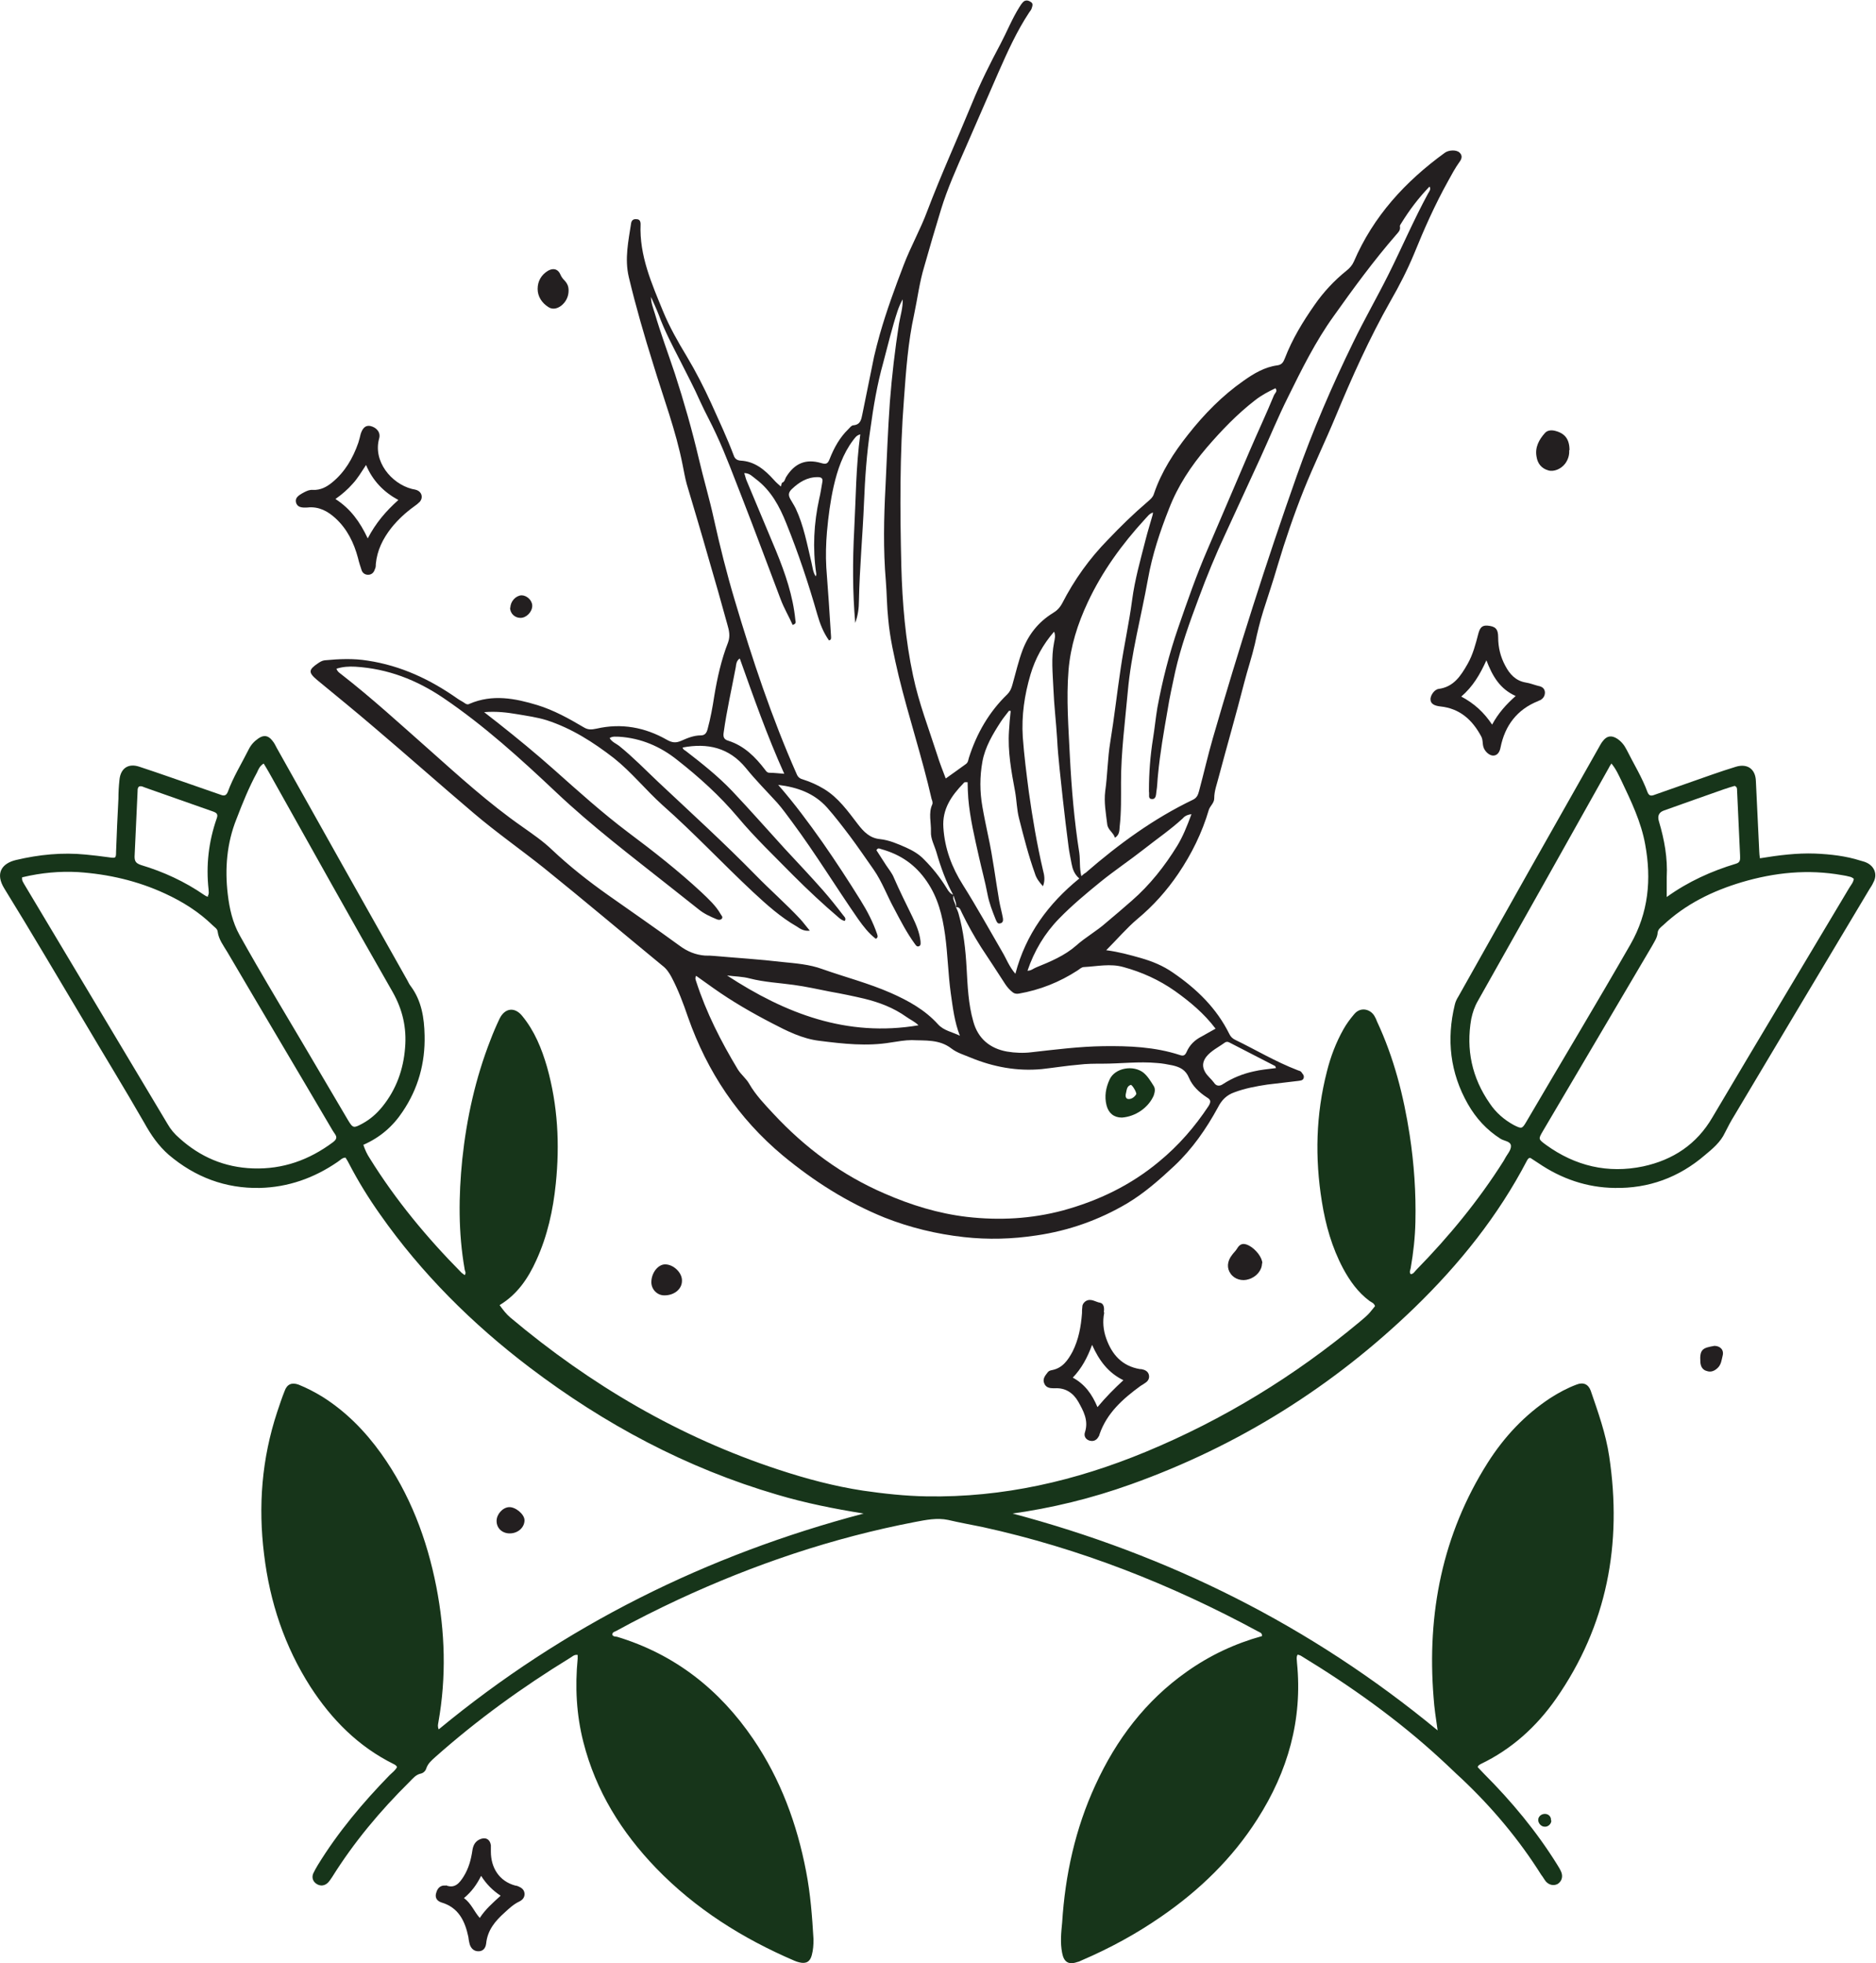 <svg width="280" height="293" viewBox="0 0 280 293" fill="none" xmlns="http://www.w3.org/2000/svg">
<g clip-path="url(#clip0_4_588)">
<path d="M150.947 225.856C174.448 232.088 195.638 242.642 214.57 258.272C214.319 256.513 214.067 254.905 213.967 253.347C212.963 240.833 215.273 229.022 222.052 218.318C224.512 214.448 227.575 211.181 231.392 208.668C232.647 207.864 233.953 207.161 235.309 206.658C236.313 206.256 237.066 206.608 237.418 207.563C238.522 210.779 239.677 213.996 240.179 217.363C242.138 230.43 239.878 242.592 232.245 253.548C229.333 257.719 225.617 261.087 220.997 263.298C220.847 263.398 220.646 263.449 220.545 263.75C220.847 264.052 221.148 264.404 221.499 264.755C225.617 268.876 229.333 273.349 232.396 278.275C232.647 278.677 232.898 279.079 233.049 279.481C233.3 280.184 233.049 280.838 232.496 281.19C231.944 281.491 231.241 281.391 230.739 280.838C230.488 280.536 230.287 280.134 230.036 279.833C226.722 274.556 222.704 269.781 218.185 265.509C217.131 264.554 216.126 263.549 215.072 262.594C208.644 256.664 201.564 251.638 194.132 247.115C194.032 247.065 193.881 247.015 193.68 246.964C193.429 247.366 193.58 247.768 193.58 248.17C194.433 256.664 192.224 264.404 187.654 271.54C183.938 277.37 179.067 282.094 173.393 286.014C169.627 288.628 165.66 290.789 161.442 292.598C161.241 292.698 161.04 292.799 160.789 292.849C159.484 293.302 158.781 292.849 158.529 291.492C158.228 289.985 158.379 288.477 158.529 286.969C158.981 279.833 160.488 272.947 163.501 266.414C166.614 259.629 170.983 253.85 177.109 249.527C180.574 247.065 184.34 245.306 188.357 244.2C188.407 243.698 188.006 243.647 187.755 243.497C174.749 236.461 161.09 231.083 146.628 227.917C144.921 227.565 143.214 227.263 141.506 226.861C139.849 226.51 138.192 226.861 136.585 227.163C124.283 229.525 112.532 233.495 101.184 238.772C98.07 240.23 94.957 241.788 91.944 243.446C91.743 243.547 91.392 243.597 91.392 243.999C91.542 244.301 91.844 244.25 92.095 244.301C100.732 246.914 107.41 252.191 112.432 259.579C116.499 265.56 118.96 272.244 120.316 279.33C120.968 282.697 121.22 286.064 121.42 289.482C121.42 290.286 121.37 291.04 121.169 291.794C120.918 292.799 120.316 293.151 119.311 292.899C119.06 292.849 118.809 292.749 118.558 292.648C110.825 289.331 103.795 284.909 97.92 278.827C92.748 273.45 88.931 267.319 87.073 260.031C86.019 255.91 85.818 251.739 86.219 247.567C86.219 247.366 86.219 247.216 86.219 247.015C85.717 246.914 85.416 247.266 85.065 247.467C77.934 251.839 71.205 256.714 64.978 262.243C64.426 262.745 63.874 263.197 63.623 263.951C63.522 264.303 63.221 264.605 62.87 264.705C62.066 264.856 61.614 265.459 61.112 265.962C56.743 270.284 52.826 274.958 49.562 280.184C49.362 280.486 49.161 280.787 48.91 281.039C48.407 281.491 47.805 281.541 47.252 281.19C46.7 280.838 46.499 280.235 46.75 279.632C46.951 279.229 47.152 278.827 47.403 278.425C50.416 273.5 54.132 269.078 58.149 264.956C58.551 264.554 59.003 264.253 59.254 263.75C59.154 263.499 58.953 263.398 58.752 263.298C53.479 260.685 49.512 256.664 46.349 251.789C42.482 245.758 40.273 239.124 39.419 232.038C38.515 224.801 39.067 217.715 41.377 210.729C41.729 209.673 42.08 208.618 42.482 207.613C42.834 206.608 43.537 206.306 44.541 206.658C45.796 207.161 46.951 207.764 48.106 208.467C51.621 210.679 54.483 213.593 56.894 216.961C61.162 222.941 63.723 229.676 65.129 236.863C66.435 243.597 66.636 250.281 65.43 257.066C65.38 257.368 65.28 257.669 65.481 258.121C84.211 242.642 105.452 232.088 128.902 225.907C124.534 225.203 120.215 224.349 115.997 223.092C102.439 219.122 90.237 212.588 79.039 204.095C70.502 197.612 62.92 190.073 56.743 181.278C55.036 178.866 53.479 176.353 52.123 173.739C51.973 173.438 51.772 173.086 51.571 172.785C51.069 172.785 50.768 173.187 50.366 173.438C46.851 175.85 42.984 177.207 38.766 177.308C33.644 177.408 29.125 175.699 25.208 172.382C23.651 171.026 22.547 169.417 21.542 167.608C18.63 162.532 15.567 157.557 12.604 152.531C8.637 145.897 4.72 139.213 0.653 132.629C-0.753 130.367 0.251 128.86 2.41 128.357C5.825 127.553 9.29 127.201 12.805 127.553C13.96 127.654 15.065 127.804 16.22 127.955C17.274 128.106 17.324 128.106 17.324 127.101C17.425 124.487 17.525 121.874 17.676 119.21C17.676 118.306 17.726 117.351 17.826 116.446C17.977 114.687 19.132 113.883 20.789 114.436C24.003 115.491 27.217 116.647 30.43 117.753C31.234 118.054 32.087 118.306 32.891 118.607C33.393 118.808 33.745 118.808 33.996 118.205C34.799 115.994 36.054 113.984 37.109 111.873C37.461 111.169 37.913 110.667 38.565 110.214C39.369 109.661 40.022 109.762 40.624 110.516C40.925 110.868 41.126 111.27 41.327 111.672C47.805 123.231 54.283 134.79 60.811 146.349C60.961 146.651 61.112 146.952 61.313 147.204C62.92 149.365 63.321 151.928 63.372 154.541C63.472 158.662 62.417 162.482 60.108 165.899C58.651 168.111 56.743 169.769 54.232 170.875C54.483 171.629 54.785 172.282 55.187 172.885C59.053 179.117 63.723 184.746 68.895 189.973C68.996 190.073 69.197 190.174 69.347 190.324C69.648 189.973 69.347 189.671 69.347 189.42C68.393 183.992 68.443 178.514 68.996 173.036C69.648 166.904 70.954 160.974 73.214 155.195C73.615 154.139 74.067 153.084 74.57 152.028C75.373 150.42 76.829 150.269 77.934 151.626C79.792 153.888 80.847 156.501 81.65 159.265C83.257 164.995 83.558 170.774 82.956 176.654C82.554 180.625 81.7 184.495 80.043 188.113C78.838 190.777 77.231 193.189 74.57 194.797C75.072 195.501 75.574 196.154 76.177 196.657C88.128 206.708 101.385 214.498 116.248 219.373C120.366 220.73 124.534 221.836 128.802 222.489C131.915 222.941 135.129 223.293 138.293 223.343C149.692 223.544 160.538 221.032 170.983 216.709C182.633 211.885 193.278 205.351 202.92 197.31C203.321 196.958 203.773 196.607 204.175 196.204C204.577 195.802 204.878 195.35 205.23 194.948C205.079 194.496 204.727 194.395 204.426 194.194C202.669 192.887 201.463 191.179 200.459 189.319C198.802 186.203 197.848 182.836 197.296 179.368C196.241 172.835 196.392 166.352 198.049 159.919C198.601 157.707 199.405 155.597 200.509 153.637C200.961 152.832 201.514 152.079 202.116 151.375C203.07 150.219 204.527 150.621 205.129 151.626C205.28 151.878 205.43 152.179 205.531 152.481C208.042 157.858 209.498 163.537 210.402 169.417C211.055 173.689 211.356 178.011 211.255 182.384C211.205 184.696 210.954 186.957 210.552 189.269C210.502 189.57 210.301 189.872 210.552 190.174C210.954 190.174 211.155 189.772 211.406 189.52C216.277 184.545 220.696 179.167 224.412 173.287C224.462 173.187 224.562 173.036 224.613 172.935C224.914 172.332 225.517 171.729 225.517 171.076C225.517 170.322 224.512 170.322 223.96 169.97C221.901 168.663 220.294 166.904 219.089 164.794C216.428 160.12 215.875 155.144 217.131 149.968C217.231 149.515 217.432 149.113 217.683 148.711C224.613 136.348 231.593 123.985 238.572 111.672C238.773 111.32 238.974 110.918 239.225 110.616C239.828 109.812 240.531 109.712 241.385 110.264C241.987 110.667 242.439 111.219 242.791 111.923C243.845 114.034 245.1 116.044 245.904 118.255C246.155 118.858 246.506 118.808 247.009 118.607C249.871 117.602 252.733 116.597 255.595 115.592C256.75 115.19 257.956 114.788 259.111 114.436C260.818 113.933 262.023 114.788 262.073 116.597C262.224 120.115 262.425 123.583 262.575 127.101C262.575 127.402 262.626 127.754 262.676 128.106C265.438 127.654 268.199 127.302 270.911 127.402C273.221 127.503 275.481 127.754 277.69 128.458C277.991 128.558 278.293 128.608 278.594 128.759C279.799 129.312 280.251 130.568 279.598 131.724C279.448 132.076 279.247 132.378 279.046 132.679C272.317 143.937 265.588 155.195 258.859 166.502C258.357 167.307 257.905 168.161 257.453 169.066C256.801 170.473 255.595 171.478 254.44 172.433C250.574 175.75 246.055 177.408 240.983 177.308C236.865 177.257 233.049 175.951 229.584 173.589C229.182 173.337 228.831 173.086 228.429 172.835H228.329C228.128 172.835 228.027 173.036 227.927 173.187C223.608 181.479 217.834 188.666 211.155 195.149C198.953 206.96 184.842 215.805 168.824 221.534C162.948 223.645 156.973 225.102 150.796 225.957L150.947 225.856ZM3.314 130.92C3.214 131.423 3.465 131.674 3.616 131.976C10.746 143.887 17.877 155.848 25.007 167.759C25.459 168.563 26.062 169.267 26.765 169.87C29.878 172.684 33.494 174.242 37.762 174.393C42.231 174.544 46.148 173.136 49.713 170.473C50.215 170.071 50.366 169.769 49.964 169.216C49.864 169.066 49.763 168.915 49.663 168.764C44.441 159.868 39.168 151.023 33.946 142.128C33.343 141.122 32.64 140.218 32.489 139.062C32.439 138.61 32.037 138.409 31.736 138.107C29.677 136.097 27.267 134.589 24.656 133.383C20.538 131.473 16.169 130.468 11.65 130.166C8.888 130.016 6.176 130.267 3.415 130.92H3.314ZM276.636 131.121C276.636 131.121 276.284 130.87 276.133 130.87C275.732 130.769 275.33 130.669 274.928 130.619C269.857 129.714 264.885 130.217 259.964 131.674C255.595 132.981 251.578 134.941 248.214 138.107C247.862 138.409 247.461 138.71 247.41 139.213C247.36 139.967 246.908 140.57 246.557 141.223C241.133 150.42 235.71 159.617 230.287 168.814C229.584 170.02 229.584 170.02 230.739 170.875C235.108 174.041 239.979 175.197 245.251 174.091C249.67 173.136 253.235 170.825 255.595 166.754C262.375 155.295 269.204 143.937 276.033 132.478C276.284 132.076 276.636 131.674 276.686 131.172L276.636 131.121ZM240.531 113.933C240.28 114.285 240.179 114.486 240.079 114.687C233.601 126.246 227.123 137.805 220.595 149.365C220.093 150.219 219.792 151.124 219.591 152.079C218.788 156.652 219.692 160.874 222.353 164.693C223.257 166.05 224.462 167.105 225.918 167.91C227.123 168.513 227.174 168.513 227.826 167.407C232.999 158.562 238.271 149.817 243.343 140.972C246.055 136.248 246.507 131.222 245.552 126.045C244.95 122.678 243.443 119.562 241.987 116.496C241.585 115.692 241.234 114.838 240.531 113.984V113.933ZM39.319 113.984C38.766 114.335 38.565 114.838 38.364 115.29C37.159 117.502 36.205 119.864 35.301 122.226C33.845 125.844 33.544 129.664 33.996 133.483C34.247 135.594 34.699 137.655 35.753 139.564C36.607 141.072 37.41 142.53 38.264 143.987C40.474 147.807 42.733 151.576 44.993 155.396C47.303 159.316 49.613 163.236 51.922 167.156C52.676 168.412 52.776 168.412 54.082 167.709C55.287 167.055 56.241 166.201 57.095 165.145C59.154 162.582 60.208 159.617 60.459 156.401C60.71 153.436 60.108 150.722 58.601 148.058C52.374 137.202 46.298 126.246 40.172 115.34C39.921 114.888 39.67 114.486 39.369 113.984H39.319ZM248.766 133.885C251.98 131.574 255.445 130.016 259.111 128.91C259.814 128.709 259.713 128.206 259.713 127.704C259.562 124.437 259.412 121.17 259.261 117.904C259.261 117.703 259.261 117.451 258.91 117.301C258.408 117.451 257.855 117.602 257.303 117.803C254.29 118.858 251.327 119.914 248.364 120.969C247.594 121.237 247.343 121.79 247.611 122.628C248.415 125.342 248.917 128.056 248.766 130.92C248.766 131.825 248.766 132.729 248.766 133.885ZM31.033 133.684C31.234 133.383 31.133 133.081 31.133 132.78C30.732 129.161 31.133 125.643 32.339 122.175C32.59 121.522 32.339 121.321 31.786 121.12C28.472 119.964 25.108 118.758 21.793 117.602C21.442 117.502 21.141 117.25 20.739 117.401C20.538 117.602 20.538 117.803 20.538 118.054C20.387 121.321 20.237 124.588 20.086 127.855C20.086 128.608 20.337 128.86 21.04 129.111C24.405 130.116 27.568 131.574 30.481 133.584C30.681 133.684 30.832 133.885 31.083 133.785L31.033 133.684Z" fill="#17351A"/>
<path d="M116.7 72.069C117.152 71.918 117.152 71.466 117.353 71.164C118.608 69.154 120.265 68.45 122.525 69.104C123.228 69.305 123.529 69.305 123.831 68.501C124.483 66.842 125.337 65.284 126.643 64.028C126.894 63.776 127.095 63.475 127.396 63.475C128.45 63.374 128.551 62.57 128.702 61.867C129.304 59.002 129.856 56.087 130.459 53.222C130.71 52.117 131.011 51.011 131.313 49.906C132.317 46.388 133.572 42.97 134.878 39.553C135.933 36.788 137.389 34.225 138.393 31.511C140.452 26.084 142.862 20.806 145.072 15.429C146.327 12.363 147.783 9.448 149.34 6.533C150.294 4.724 151.047 2.814 152.152 1.055C152.303 0.804 152.504 0.503 152.704 0.302C153.056 -0.05 153.508 0.05 153.859 0.302C154.211 0.503 154.11 0.854 154.01 1.156C153.96 1.407 153.759 1.658 153.608 1.86C151.75 4.674 150.394 7.689 149.039 10.755C147.382 14.575 145.724 18.344 144.067 22.163C142.762 25.129 141.406 28.144 140.452 31.26C139.598 34.074 138.745 36.939 137.941 39.804C137.238 42.116 136.937 44.578 136.435 46.94C135.531 51.061 135.23 55.283 134.928 59.454C134.275 67.797 134.326 76.19 134.526 84.533C134.677 90.011 135.129 95.489 136.284 100.866C137.138 104.937 138.644 108.807 139.9 112.727C140.251 113.883 140.703 114.989 141.155 116.195C142.209 115.441 143.214 114.737 144.168 114.034C144.519 113.782 144.519 113.38 144.62 113.079C145.775 109.46 147.633 106.244 150.344 103.631C150.746 103.228 150.947 102.776 151.098 102.223C151.6 100.464 152.001 98.655 152.654 96.946C153.558 94.635 155.014 92.825 157.123 91.519C157.726 91.167 158.178 90.714 158.529 90.061C160.337 86.543 162.597 83.377 165.359 80.562C167.217 78.602 169.175 76.693 171.234 74.934C171.636 74.582 172.087 74.23 172.238 73.677C173.343 70.41 175.201 67.546 177.31 64.882C179.72 61.816 182.432 59.052 185.595 56.841C187.152 55.735 188.759 54.78 190.667 54.529C191.37 54.429 191.571 53.976 191.772 53.474C192.877 50.609 194.433 48.046 196.191 45.533C197.547 43.573 199.153 41.864 200.961 40.407C201.463 40.005 201.815 39.603 202.066 39.05C204.978 32.265 209.749 27.089 215.624 22.817C216.227 22.364 217.432 22.314 217.884 22.817C218.336 23.269 218.135 23.772 217.834 24.174C217.181 25.078 216.679 26.033 216.126 27.038C214.168 30.556 212.561 34.175 211.054 37.894C210.05 40.306 208.845 42.668 207.539 44.93C204.376 50.509 201.765 56.338 199.304 62.269C197.798 65.887 196.09 69.405 194.634 73.024C193.128 76.793 191.822 80.613 190.667 84.483C190.014 86.744 189.261 88.955 188.558 91.167C188.056 92.775 187.654 94.433 187.303 96.092C186.851 98.052 186.198 99.962 185.696 101.922C184.491 106.646 183.135 111.32 181.879 116.044C181.628 117.049 181.227 118.054 181.227 119.16C181.227 119.864 180.624 120.266 180.423 120.869C179.419 124.286 177.862 127.452 175.854 130.418C174.146 132.931 172.138 135.192 169.778 137.152C168.171 138.509 166.815 140.117 165.108 141.826C167.016 142.077 168.623 142.53 170.23 142.982C171.987 143.485 173.594 144.138 175.1 145.193C178.615 147.606 181.578 150.47 183.486 154.34C183.687 154.742 183.938 154.993 184.34 155.194C187.453 156.702 190.366 158.461 193.63 159.718C193.831 159.818 194.082 159.818 194.232 160.019C194.383 160.27 194.684 160.472 194.584 160.874C194.483 161.276 194.132 161.276 193.831 161.326C192.274 161.527 190.717 161.678 189.161 161.879C187.504 162.13 185.846 162.432 184.24 163.035C183.085 163.437 182.331 164.191 181.779 165.296C180.021 168.513 177.963 171.478 175.301 173.991C173.092 176.051 170.832 178.062 168.221 179.62C164.053 182.082 159.534 183.69 154.713 184.394C151.098 184.947 147.482 185.047 143.867 184.645C139.799 184.193 135.832 183.238 132.016 181.73C126.442 179.469 121.471 176.303 116.851 172.483C110.172 166.904 105.552 159.969 102.69 151.827C101.987 149.767 101.234 147.756 100.229 145.847C99.878 145.193 99.476 144.59 98.874 144.138C92.948 139.263 87.123 134.338 81.198 129.563C77.733 126.799 74.067 124.236 70.703 121.371C65.732 117.15 60.861 112.828 55.889 108.606C53.077 106.194 50.165 103.832 47.303 101.469C45.997 100.364 46.047 99.962 47.453 99.007C47.755 98.806 48.056 98.605 48.458 98.555C50.617 98.353 52.726 98.253 54.885 98.605C59.856 99.359 64.225 101.419 68.293 104.284C68.644 104.535 68.996 104.686 69.347 104.937C69.598 105.138 69.849 105.188 70.1 105.038C73.515 103.58 76.879 104.234 80.194 105.239C82.654 105.993 84.914 107.249 87.123 108.556C87.776 108.958 88.278 108.908 89.031 108.757C92.747 107.902 96.263 108.556 99.526 110.415C100.33 110.868 100.882 110.918 101.686 110.566C102.59 110.164 103.544 109.762 104.598 109.762C105.201 109.762 105.452 109.41 105.603 108.857C106.054 107.199 106.356 105.54 106.607 103.882C107.059 101.168 107.661 98.454 108.666 95.891C109.017 94.936 108.816 94.082 108.565 93.227C107.661 89.91 106.707 86.593 105.753 83.327C104.699 79.608 103.594 75.939 102.489 72.22C102.238 71.315 102.087 70.36 101.887 69.405C100.882 64.279 99.024 59.404 97.518 54.429C96.162 50.106 94.907 45.784 93.852 41.362C93.199 38.598 93.802 35.934 94.204 33.27C94.304 32.818 94.605 32.667 95.007 32.718C95.459 32.718 95.61 33.019 95.61 33.471C95.409 38.145 97.267 42.317 98.974 46.488C99.928 48.8 101.184 51.011 102.489 53.172C103.845 55.434 105.05 57.796 106.155 60.208C107.31 62.771 108.515 65.335 109.519 67.998C109.67 68.45 109.971 68.702 110.524 68.752C112.633 68.853 114.139 70.109 115.495 71.617C115.796 71.968 116.198 72.32 116.549 72.622L116.7 72.069ZM142.661 135.494C142.862 134.84 142.46 134.338 142.36 133.735C141.205 131.674 140.402 129.413 139.749 127.151C139.448 126.146 138.895 125.191 138.945 124.135C138.996 122.779 138.544 121.371 139.146 120.065C139.247 119.813 139.146 119.512 139.046 119.261C137.64 113.079 135.631 107.048 134.125 100.866C133.472 98.052 132.819 95.237 132.568 92.373C132.367 90.513 132.367 88.604 132.217 86.744C131.815 82.02 131.915 77.296 132.166 72.572C132.367 68.35 132.518 64.179 132.819 59.957C133.12 56.087 133.572 52.217 134.175 48.347C134.376 47.141 134.778 45.935 134.727 44.679C134.426 45.232 134.175 45.784 133.974 46.388C133.12 48.951 132.518 51.564 131.815 54.177C130.911 57.394 130.359 60.711 129.907 64.028C129.354 67.697 129.103 71.365 128.953 75.084C128.752 79.959 128.3 84.784 128.199 89.659C128.199 90.765 128.049 91.87 127.647 92.976C127.245 88.352 127.245 83.729 127.496 79.055C127.747 74.331 127.747 69.606 128.4 64.832C127.798 64.983 127.597 65.385 127.346 65.686C125.789 67.747 124.986 70.159 124.433 72.572C123.931 74.783 123.63 77.095 123.429 79.356C123.278 81.115 123.228 82.924 123.328 84.683C123.58 88.101 123.831 91.519 124.032 94.936C124.032 95.187 124.132 95.489 123.73 95.589C122.877 94.383 122.374 93.076 121.973 91.669C120.667 87.096 119.161 82.573 117.353 78.1C116.349 75.587 115.093 73.225 112.834 71.516C112.331 71.164 111.93 70.612 111.076 70.612C111.227 71.013 111.277 71.365 111.427 71.717C112.884 75.235 114.39 78.753 115.846 82.271C117.202 85.588 118.357 88.955 118.709 92.524C118.709 92.725 118.96 93.076 118.307 93.278C117.755 92.021 117.001 90.765 116.499 89.408C114.591 84.382 112.733 79.356 110.775 74.331C109.519 71.164 108.364 67.948 106.908 64.832C106.155 63.173 105.251 61.565 104.498 59.907C103.594 57.846 102.539 55.886 101.535 53.876C100.38 51.614 99.175 49.353 98.321 46.991C97.97 46.086 97.568 45.231 97.166 44.327C97.166 45.181 97.468 45.935 97.719 46.739C98.623 49.805 99.727 52.77 100.732 55.786C102.087 59.957 103.293 64.179 104.297 68.45C105 71.466 105.904 74.481 106.557 77.497C107.46 81.568 108.465 85.588 109.67 89.609C112.281 98.404 115.194 107.149 118.91 115.541C119.11 116.044 119.462 116.245 119.864 116.346C120.968 116.697 121.973 117.15 122.977 117.753C125.136 119.06 126.542 121.07 128.049 123.03C128.902 124.135 129.806 125.09 131.313 125.241C132.719 125.392 133.974 125.945 135.229 126.498C136.234 126.95 137.188 127.503 137.941 128.307C139.247 129.614 140.351 131.021 141.306 132.579C141.557 133.031 141.858 133.433 142.36 133.584C142.059 134.237 142.611 134.74 142.661 135.343C142.812 135.695 142.963 135.996 143.063 136.348C143.816 139.012 144.118 141.726 144.268 144.49C144.419 147.153 144.519 149.867 145.273 152.481C145.976 155.044 147.783 156.501 150.294 156.954C151.499 157.155 152.755 157.205 153.96 157.054C157.525 156.652 161.09 156.2 164.656 156.149C168.522 156.099 172.339 156.25 176.054 157.456C176.607 157.657 176.858 157.557 177.109 157.004C177.561 155.948 178.364 155.195 179.369 154.692C180.021 154.34 180.674 153.938 181.427 153.536C179.72 151.274 177.611 149.515 175.351 147.907C172.991 146.249 170.43 145.093 167.669 144.339C165.71 143.786 163.752 144.238 161.793 144.339C161.442 144.339 161.141 144.64 160.839 144.841C158.128 146.6 155.215 147.756 152.052 148.309C151.7 148.36 151.399 148.309 151.148 148.108C150.696 147.756 150.344 147.354 150.043 146.902C148.838 145.043 147.633 143.183 146.427 141.374C145.373 139.715 144.419 138.007 143.565 136.247C143.364 135.896 143.314 135.343 142.661 135.393V135.494ZM72.26 106.294C73.113 106.947 73.716 107.45 74.319 107.902C77.181 110.164 79.993 112.476 82.704 114.888C86.32 118.105 89.885 121.321 93.752 124.236C97.518 127.05 101.234 129.965 104.699 133.182C105.753 134.187 106.858 135.192 107.561 136.449C107.661 136.65 107.963 136.851 107.712 137.152C107.46 137.353 107.209 137.303 106.958 137.202C106.004 136.8 105.1 136.398 104.297 135.745C102.841 134.589 101.435 133.483 99.978 132.327C94.204 127.754 88.379 123.331 83.006 118.255C77.683 113.23 72.26 108.304 66.184 104.183C62.166 101.469 57.898 99.811 53.027 99.509C52.073 99.459 51.169 99.509 50.215 99.811C50.366 100.263 50.717 100.464 50.968 100.665C55.488 104.183 59.706 108.053 63.974 111.822C68.493 115.843 72.963 119.914 77.934 123.382C79.491 124.487 81.047 125.543 82.403 126.849C85.014 129.312 87.826 131.523 90.739 133.584C94.304 136.097 97.869 138.559 101.384 141.122C102.59 142.027 103.845 142.53 105.251 142.63C105.703 142.63 106.155 142.63 106.607 142.68C109.971 142.982 113.386 143.183 116.75 143.585C118.759 143.786 120.818 143.937 122.726 144.64C126.141 145.847 129.656 146.751 132.97 148.209C135.581 149.365 138.042 150.722 140 152.883C140.854 153.838 142.159 154.039 143.264 154.591C142.46 152.531 142.209 150.37 141.908 148.259C141.506 145.344 141.456 142.429 141.054 139.514C140.653 136.65 140 133.986 138.343 131.574C136.636 129.061 134.426 127.553 131.564 126.749C131.313 126.699 131.062 126.447 130.811 126.9C131.313 127.654 131.765 128.407 132.267 129.161C132.669 129.764 133.171 130.367 133.422 131.021C134.275 132.981 135.23 134.891 136.184 136.851C136.736 138.007 137.238 139.162 137.389 140.469C137.389 140.72 137.489 141.072 137.188 141.223C136.836 141.374 136.686 141.072 136.535 140.871C135.33 139.213 134.426 137.454 133.472 135.644C132.417 133.735 131.664 131.624 130.409 129.815C129.204 128.106 128.049 126.397 126.844 124.789C125.739 123.331 124.634 121.874 123.429 120.517C121.521 118.406 119.06 117.502 116.148 117.15C118.608 119.964 120.717 122.829 122.776 125.744C124.735 128.558 126.643 131.473 128.45 134.388C129.455 135.996 130.308 137.655 130.911 139.414C131.011 139.715 131.062 139.967 130.71 140.117C129.656 139.313 128.852 138.258 128.099 137.202C124.785 132.428 121.722 127.402 118.257 122.728C117.504 121.723 116.801 120.718 115.997 119.813C114.44 118.105 112.783 116.446 111.327 114.637C108.816 111.571 105.603 110.868 101.887 111.571C101.937 111.873 102.188 111.973 102.339 112.074C104.749 113.933 107.159 115.843 109.268 118.054C111.93 120.869 114.491 123.784 117.102 126.648C119.01 128.709 120.968 130.769 122.826 132.88C123.881 134.086 124.885 135.343 125.839 136.599C125.99 136.8 126.341 137.052 126.09 137.454C125.739 137.403 125.488 137.202 125.237 137.001C122.877 134.991 120.617 132.88 118.407 130.669C115.595 127.804 112.683 125.04 110.122 121.974C107.41 118.758 104.347 115.994 101.083 113.431C98.572 111.42 95.66 110.164 92.396 109.963C91.944 109.963 91.442 109.862 90.99 110.164C91.341 110.767 91.944 110.968 92.396 111.32C94.455 112.978 96.313 114.888 98.221 116.697C103.142 121.321 108.113 125.844 112.834 130.669C114.993 132.88 117.353 134.941 119.462 137.202C119.914 137.705 120.316 138.258 120.868 138.911C120.014 139.012 119.462 138.66 118.96 138.308C116.499 136.901 114.44 135.041 112.382 133.132C107.812 128.86 103.544 124.286 98.874 120.165C96.363 117.904 94.254 115.24 91.593 113.129C88.529 110.767 85.316 108.707 81.6 107.5C80.143 107.048 78.637 106.847 77.181 106.596C75.674 106.344 74.118 106.143 72.26 106.294ZM103.895 145.646C103.694 146.048 103.845 146.249 103.895 146.45C105.402 151.124 107.611 155.446 110.122 159.617C110.624 160.421 111.377 160.974 111.829 161.778C112.783 163.437 114.139 164.844 115.445 166.251C120.165 171.327 125.638 175.398 132.066 178.162C135.983 179.871 140.05 181.127 144.318 181.63C149.139 182.183 153.91 181.931 158.63 180.675C163.953 179.217 168.773 176.906 173.042 173.337C175.904 170.975 178.314 168.211 180.373 165.095C180.775 164.442 180.724 164.14 180.122 163.789C178.967 163.035 177.963 162.08 177.46 160.874C176.958 159.667 176.105 159.265 175 159.014C174.247 158.863 173.493 158.713 172.69 158.662C169.978 158.411 167.267 158.763 164.555 158.763C163.35 158.763 162.195 158.763 160.99 158.914C159.182 159.064 157.324 159.366 155.516 159.567C151.851 159.919 148.285 159.265 144.871 157.858C143.917 157.456 142.862 157.155 142.009 156.501C140.201 155.094 138.092 155.345 136.083 155.245C135.079 155.245 133.974 155.446 132.97 155.597C129.405 156.2 125.839 155.798 122.274 155.345C119.763 155.044 117.453 153.888 115.244 152.732C112.231 151.174 109.268 149.465 106.506 147.505C105.653 146.902 104.799 146.299 103.895 145.646ZM172.087 76.492C171.485 76.693 171.234 77.145 170.882 77.497C167.468 81.216 164.505 85.287 162.346 89.91C160.839 93.127 159.785 96.444 159.483 100.012C159.132 104.334 159.483 108.656 159.684 112.928C159.935 117.753 160.337 122.527 161.09 127.302C161.241 128.407 161.09 129.513 161.392 130.769C161.693 130.518 161.844 130.367 162.044 130.267C166.966 125.995 172.188 122.175 178.063 119.361C178.666 119.06 178.816 118.607 178.967 118.054C179.67 115.441 180.273 112.777 181.026 110.164C184.842 96.997 188.96 83.98 193.529 71.064C195.94 64.229 198.802 57.595 201.966 51.112C203.623 47.694 205.531 44.377 207.238 40.96C209.247 36.939 211.004 32.818 213.163 28.848C213.314 28.596 213.615 28.245 213.364 27.843C211.757 29.501 210.351 31.36 209.146 33.321C209.046 33.471 208.895 33.672 208.945 33.823C209.046 34.376 208.694 34.678 208.393 35.029C205.029 38.899 202.016 43.02 199.053 47.192C196.341 50.961 194.283 55.132 192.224 59.304C190.768 62.218 189.512 65.284 188.156 68.249C186.399 72.069 184.641 75.888 182.884 79.708C181.427 82.824 180.122 85.99 178.917 89.257C177.561 92.876 176.255 96.494 175.402 100.263C175 102.173 174.548 104.133 174.247 106.093C173.694 109.259 173.142 112.426 172.841 115.592C172.74 116.446 172.74 117.351 172.59 118.205C172.539 118.607 172.539 119.311 171.937 119.261C171.284 119.261 171.585 118.557 171.485 118.155C171.485 118.054 171.485 117.954 171.485 117.904C171.485 115.34 171.686 112.777 172.087 110.264C172.339 108.707 172.489 107.149 172.74 105.641C173.493 101.57 174.498 97.6 175.854 93.68C177.209 89.76 178.565 85.839 180.222 82.02C182.331 77.145 184.39 72.22 186.499 67.345C187.704 64.53 189.01 61.766 190.165 58.952C190.316 58.65 190.717 58.399 190.366 57.947C189.311 58.449 188.257 59.002 187.303 59.756C184.641 61.816 182.331 64.229 180.122 66.792C177.762 69.556 175.803 72.521 174.498 75.888C173.142 79.306 171.987 82.774 171.334 86.442C170.33 92.071 168.823 97.549 168.321 103.279C167.92 107.752 167.317 112.225 167.317 116.748C167.317 118.959 167.367 121.17 167.116 123.382C167.066 123.934 167.116 124.588 166.413 125.04C166.162 124.236 165.359 123.884 165.258 123.03C165.057 121.371 164.756 119.763 164.957 118.105C165.308 115.642 165.308 113.179 165.71 110.767C166.313 107.098 166.714 103.429 167.267 99.761C167.769 96.343 168.522 92.976 168.974 89.558C169.376 86.493 170.229 83.528 170.983 80.562C171.284 79.356 171.686 78.1 172.037 76.843L172.087 76.492ZM150.796 106.093C150.796 106.093 150.646 106.093 150.595 106.093C150.194 106.646 149.742 107.149 149.39 107.701C148.185 109.561 147.03 111.471 146.628 113.682C146.227 115.893 146.227 118.155 146.628 120.416C146.879 121.874 147.181 123.281 147.482 124.739C148.185 127.955 148.587 131.272 149.139 134.488C149.29 135.343 149.541 136.197 149.691 137.052C149.742 137.403 149.691 137.705 149.34 137.805C148.888 137.956 148.788 137.604 148.637 137.303C148.135 136.046 147.633 134.79 147.382 133.433C147.03 131.574 146.528 129.764 146.126 127.955C145.473 125.04 144.77 122.125 144.519 119.16C144.469 118.356 144.419 117.552 144.419 116.748C144.218 116.748 144.168 116.748 144.067 116.748C143.967 116.748 143.867 116.798 143.816 116.898C142.009 118.758 140.603 120.768 140.803 123.532C141.004 126.648 142.059 129.463 143.716 132.076C145.775 135.343 147.633 138.71 149.591 142.077C150.194 143.082 150.595 144.238 151.549 145.344C153.106 139.414 156.471 134.891 161.09 131.121C160.337 130.468 160.086 129.714 159.935 128.91C159.785 128.056 159.584 127.201 159.483 126.347C159.182 123.985 158.881 121.623 158.63 119.261C158.328 116.245 157.927 113.23 157.776 110.214C157.625 107.752 157.324 105.289 157.224 102.776C157.123 100.464 156.872 98.203 157.324 95.891C157.425 95.388 157.575 94.835 157.324 94.283C155.667 96.192 154.512 98.303 153.809 100.665C152.905 103.731 152.453 106.797 152.654 110.013C152.855 112.777 153.207 115.491 153.558 118.205C154.11 122.125 154.763 125.995 155.667 129.865C155.868 130.619 156.019 131.373 155.667 132.277C155.115 131.674 154.663 131.071 154.462 130.367C153.508 127.704 152.805 124.94 152.102 122.175C151.75 120.819 151.75 119.462 151.499 118.105C150.947 115.139 150.394 112.174 150.595 109.109C150.646 108.103 150.746 107.098 150.846 106.143L150.796 106.093ZM177.812 121.522C177.109 121.623 176.757 121.874 176.506 122.175C174.699 123.834 172.64 125.241 170.732 126.749C168.623 128.407 166.363 129.915 164.254 131.624C162.095 133.383 159.986 135.142 158.077 137.102C155.918 139.313 154.361 141.927 153.357 144.892C153.91 144.892 154.261 144.54 154.663 144.389C156.772 143.535 158.931 142.63 160.638 141.122C162.044 139.866 163.702 138.961 165.108 137.705C166.363 136.65 167.669 135.544 168.924 134.438C171.636 132.076 173.845 129.262 175.703 126.246C176.557 124.839 177.159 123.331 177.812 121.572V121.522ZM137.087 153.033C136.535 152.481 135.832 152.179 135.28 151.777C133.372 150.42 131.263 149.616 129.003 149.063C127.296 148.661 125.588 148.309 123.881 148.008C122.073 147.656 120.316 147.254 118.458 147.003C116.298 146.701 114.089 146.6 111.93 146.048C110.825 145.746 109.62 145.746 108.515 145.595C117.202 151.274 126.392 154.843 137.087 153.033ZM110.373 98.303C109.921 98.655 109.871 99.107 109.821 99.56C109.218 102.776 108.465 106.043 108.013 109.31C107.912 109.963 108.013 110.365 108.716 110.566C111.076 111.32 112.733 112.978 114.189 114.888C114.34 115.089 114.491 115.34 114.842 115.34C115.545 115.34 116.248 115.441 117.052 115.491C114.491 109.812 112.482 104.083 110.423 98.303H110.373ZM190.466 159.466C190.466 159.466 190.366 159.165 190.316 159.115C188.056 157.959 185.746 156.752 183.486 155.597C183.285 155.496 183.085 155.446 182.834 155.597C181.879 156.3 180.775 156.803 180.021 157.758C179.469 158.511 179.419 159.215 179.871 160.019C180.222 160.622 180.775 161.024 181.176 161.577C181.528 162.13 182.03 162.18 182.582 161.778C183.988 160.874 185.495 160.27 187.102 159.919C188.156 159.667 189.261 159.567 190.466 159.416V159.466ZM121.772 85.99C121.772 85.99 121.872 85.689 121.822 85.588C121.27 81.819 121.471 78.1 122.274 74.431C122.475 73.627 122.575 72.823 122.726 72.019C122.877 71.365 122.575 71.215 122.023 71.215C120.466 71.215 119.261 71.968 118.156 73.024C117.654 73.526 117.654 73.928 117.955 74.481C118.207 74.934 118.508 75.386 118.759 75.888C119.964 78.452 120.466 81.266 121.119 83.98C121.27 84.633 121.32 85.337 121.722 85.99H121.772Z" fill="#231F20"/>
<path d="M46.047 75.738C44.842 75.838 44.39 75.637 44.189 75.034C44.039 74.381 44.34 74.029 45.395 73.476C45.796 73.275 46.198 73.074 46.7 73.124C47.855 73.175 48.759 72.672 49.562 72.019C51.471 70.461 52.676 68.4 53.479 66.088C53.63 65.636 53.73 65.184 53.831 64.782C54.132 63.827 54.584 63.475 55.237 63.575C56.191 63.776 56.844 64.53 56.593 65.435C55.638 68.853 58.4 72.169 61.463 72.974C61.714 73.024 62.016 73.074 62.267 73.175C62.97 73.476 63.171 74.28 62.669 74.883C62.417 75.135 62.116 75.386 61.815 75.587C60.559 76.492 59.404 77.547 58.4 78.803C57.145 80.412 56.291 82.12 56.09 84.181C56.09 84.432 56.09 84.734 55.94 84.985C55.789 85.488 55.438 85.789 54.935 85.789C54.483 85.789 54.132 85.538 53.981 85.136C53.78 84.533 53.58 83.93 53.429 83.276C52.826 81.015 51.822 78.954 50.065 77.346C48.91 76.291 47.604 75.587 45.947 75.738H46.047ZM59.455 74.632C57.245 73.426 55.638 71.767 54.634 69.405C53.931 70.461 53.379 71.416 52.626 72.22C51.922 73.024 51.069 73.778 50.065 74.481C52.324 75.939 53.73 77.899 54.885 80.361C56.09 78.05 57.597 76.291 59.455 74.632Z" fill="#231F20"/>
<path d="M164.806 195.953C164.555 197.21 164.656 198.516 165.108 199.773C165.961 202.185 167.468 203.894 170.129 204.346C170.28 204.346 170.38 204.346 170.531 204.396C170.983 204.497 171.385 204.748 171.485 205.251C171.585 205.753 171.334 206.155 170.933 206.407C170.732 206.557 170.481 206.708 170.23 206.859C167.618 208.769 165.208 210.88 164.103 214.096C164.103 214.247 164.003 214.347 163.953 214.448C163.651 215.001 163.149 215.202 162.547 215.001C161.994 214.8 161.743 214.297 161.944 213.744C162.496 211.985 161.693 210.578 160.94 209.221C160.187 207.914 159.032 207.11 157.425 207.211C157.425 207.211 157.324 207.211 157.274 207.211C156.671 207.211 156.119 207.11 155.868 206.507C155.567 205.854 155.968 205.351 156.32 204.899C156.471 204.648 156.722 204.547 157.023 204.497C158.58 204.195 159.383 203.039 160.086 201.733C160.99 199.923 161.341 198.014 161.492 196.003C161.492 195.702 161.492 195.35 161.542 195.049C161.542 194.697 161.743 194.445 161.994 194.244C162.798 193.692 163.501 194.345 164.204 194.445C164.706 194.546 164.857 195.149 164.756 195.802L164.806 195.953ZM160.086 205.603C161.944 206.608 162.999 208.115 163.802 210.025C165.057 208.518 166.313 207.261 167.669 206.005C165.409 204.899 164.053 203.09 162.999 200.728C162.296 202.637 161.442 204.246 160.086 205.653V205.603Z" fill="#231F20"/>
<path d="M222.001 93.378C223.207 93.479 223.608 93.881 223.608 95.137C223.608 96.645 223.96 98.052 224.663 99.359C225.316 100.615 226.219 101.62 227.726 101.872C228.379 101.972 228.981 102.223 229.584 102.374C230.136 102.475 230.538 102.726 230.588 103.329C230.588 103.932 230.287 104.284 229.835 104.535C229.735 104.535 229.684 104.585 229.584 104.636C226.42 105.892 224.613 108.304 223.96 111.571C223.809 112.375 223.407 112.777 222.855 112.777C222.303 112.777 221.6 112.174 221.399 111.471C221.248 110.918 221.349 110.365 221.047 109.862C219.742 107.45 217.884 105.741 214.971 105.44C214.067 105.339 213.565 105.038 213.515 104.485C213.415 103.932 214.017 102.927 214.72 102.826C216.98 102.525 218.034 100.866 219.039 99.107C219.842 97.7 220.244 96.142 220.646 94.584C220.897 93.629 221.248 93.328 222.001 93.378ZM218.034 103.932C220.043 104.987 221.499 106.344 222.704 108.154C223.658 106.395 224.813 105.138 226.219 103.882C223.859 102.826 222.755 100.917 221.851 98.555C220.897 100.665 219.842 102.475 218.085 103.982L218.034 103.932Z" fill="#231F20"/>
<path d="M66.535 281.391C67.891 281.943 68.594 281.039 69.197 280.084C69.95 278.878 70.301 277.571 70.502 276.214C70.603 275.51 70.854 274.907 71.557 274.556C72.41 274.154 73.113 274.455 73.264 275.41C73.264 275.711 73.264 276.063 73.264 276.365C73.264 278.727 74.469 280.787 76.93 281.441C77.08 281.441 77.181 281.491 77.331 281.541C77.834 281.742 78.235 282.044 78.285 282.597C78.336 283.15 78.034 283.552 77.532 283.803C76.679 284.205 76.026 284.808 75.323 285.461C73.917 286.718 72.762 288.075 72.561 290.085C72.46 290.889 72.008 291.241 71.406 291.241C70.753 291.241 70.301 290.839 70.1 290.186C70 289.834 69.95 289.482 69.9 289.08C69.397 286.718 68.443 284.708 65.882 283.954C65.129 283.702 64.878 283.15 65.129 282.446C65.33 281.742 65.832 281.34 66.535 281.441V281.391ZM69.247 283.3C70.351 284.104 70.753 285.311 71.607 286.266C72.46 284.959 73.565 284.004 74.72 282.949C73.515 282.144 72.611 281.24 71.808 279.983C71.155 281.29 70.402 282.345 69.247 283.3Z" fill="#231F20"/>
<path d="M234.204 67.194C234.254 67.898 234.053 68.601 233.601 69.204C232.999 70.008 231.894 70.461 231.09 70.209C230.036 69.908 229.483 69.154 229.333 68.149C229.082 66.792 229.684 65.636 230.588 64.631C230.94 64.229 231.492 64.179 231.994 64.279C233.551 64.631 234.254 65.535 234.254 67.194H234.204Z" fill="#231F20"/>
<path d="M188.357 188.565C188.357 189.57 187.554 190.576 186.399 190.927C185.395 191.279 184.24 190.927 183.687 190.123C183.085 189.319 183.135 188.264 183.888 187.309C184.139 186.957 184.44 186.706 184.641 186.354C185.093 185.6 185.595 185.5 186.399 185.902C187.453 186.455 188.407 187.711 188.407 188.565H188.357Z" fill="#231F20"/>
<path d="M84.864 43.372C84.864 44.277 84.462 45.081 83.759 45.634C83.156 46.086 82.453 46.237 81.851 45.835C80.897 45.232 80.244 44.277 80.244 43.121C80.244 41.965 80.796 41.01 81.801 40.407C82.604 39.955 83.307 40.156 83.659 41.01C83.809 41.362 84.01 41.613 84.261 41.864C84.713 42.367 84.864 42.769 84.864 43.372Z" fill="#231F20"/>
<path d="M99.125 193.34C98.07 193.34 97.217 192.435 97.217 191.38C97.217 189.973 98.221 188.716 99.275 188.716C100.531 188.716 101.836 189.973 101.786 191.179C101.786 192.435 100.581 193.39 99.075 193.34H99.125Z" fill="#231F20"/>
<path d="M78.285 226.912C78.285 227.967 77.331 228.872 76.076 228.872C74.971 228.872 74.118 228.118 74.118 227.012C74.118 226.007 75.022 225.002 75.976 224.952C76.93 224.901 78.285 226.007 78.285 226.912Z" fill="#231F20"/>
<path d="M255.847 200.878C256.75 200.878 257.353 201.481 257.102 202.386C256.951 202.989 256.901 203.643 256.399 204.145C255.947 204.597 255.395 204.849 254.792 204.648C254.139 204.497 253.838 203.994 253.788 203.341C253.637 201.331 254.189 201.18 255.897 200.878H255.847Z" fill="#231F20"/>
<path d="M76.176 90.714C76.176 89.76 76.98 88.905 77.834 88.855C78.637 88.855 79.44 89.609 79.44 90.413C79.44 91.317 78.587 92.222 77.683 92.222C76.829 92.222 76.126 91.569 76.126 90.664L76.176 90.714Z" fill="#231F20"/>
<path d="M231.542 271.741C231.542 272.244 231.04 272.696 230.538 272.646C230.036 272.646 229.584 272.143 229.584 271.641C229.584 271.138 230.036 270.736 230.588 270.736C231.141 270.736 231.542 271.188 231.492 271.691L231.542 271.741Z" fill="#17351A"/>
<path d="M167.418 166.804C166.263 166.804 165.459 166.151 165.158 164.995C164.806 163.638 165.057 162.331 165.61 161.125C166.413 159.366 169.175 158.914 170.682 160.12C171.334 160.673 171.736 161.376 172.188 162.08C172.489 162.532 172.339 163.085 172.188 163.537C171.385 165.346 169.476 166.653 167.468 166.804H167.418ZM168.02 163.286C167.97 163.638 168.02 164.04 168.472 164.04C168.924 164.04 169.326 163.738 169.577 163.336C169.727 163.135 168.974 161.879 168.773 161.929C168.121 162.13 168.171 162.783 168.02 163.336V163.286Z" fill="#17351A"/>
</g>
<defs>
<clipPath id="clip0_4_588">
<rect width="280" height="293" fill="white"/>
</clipPath>
</defs>
</svg>
